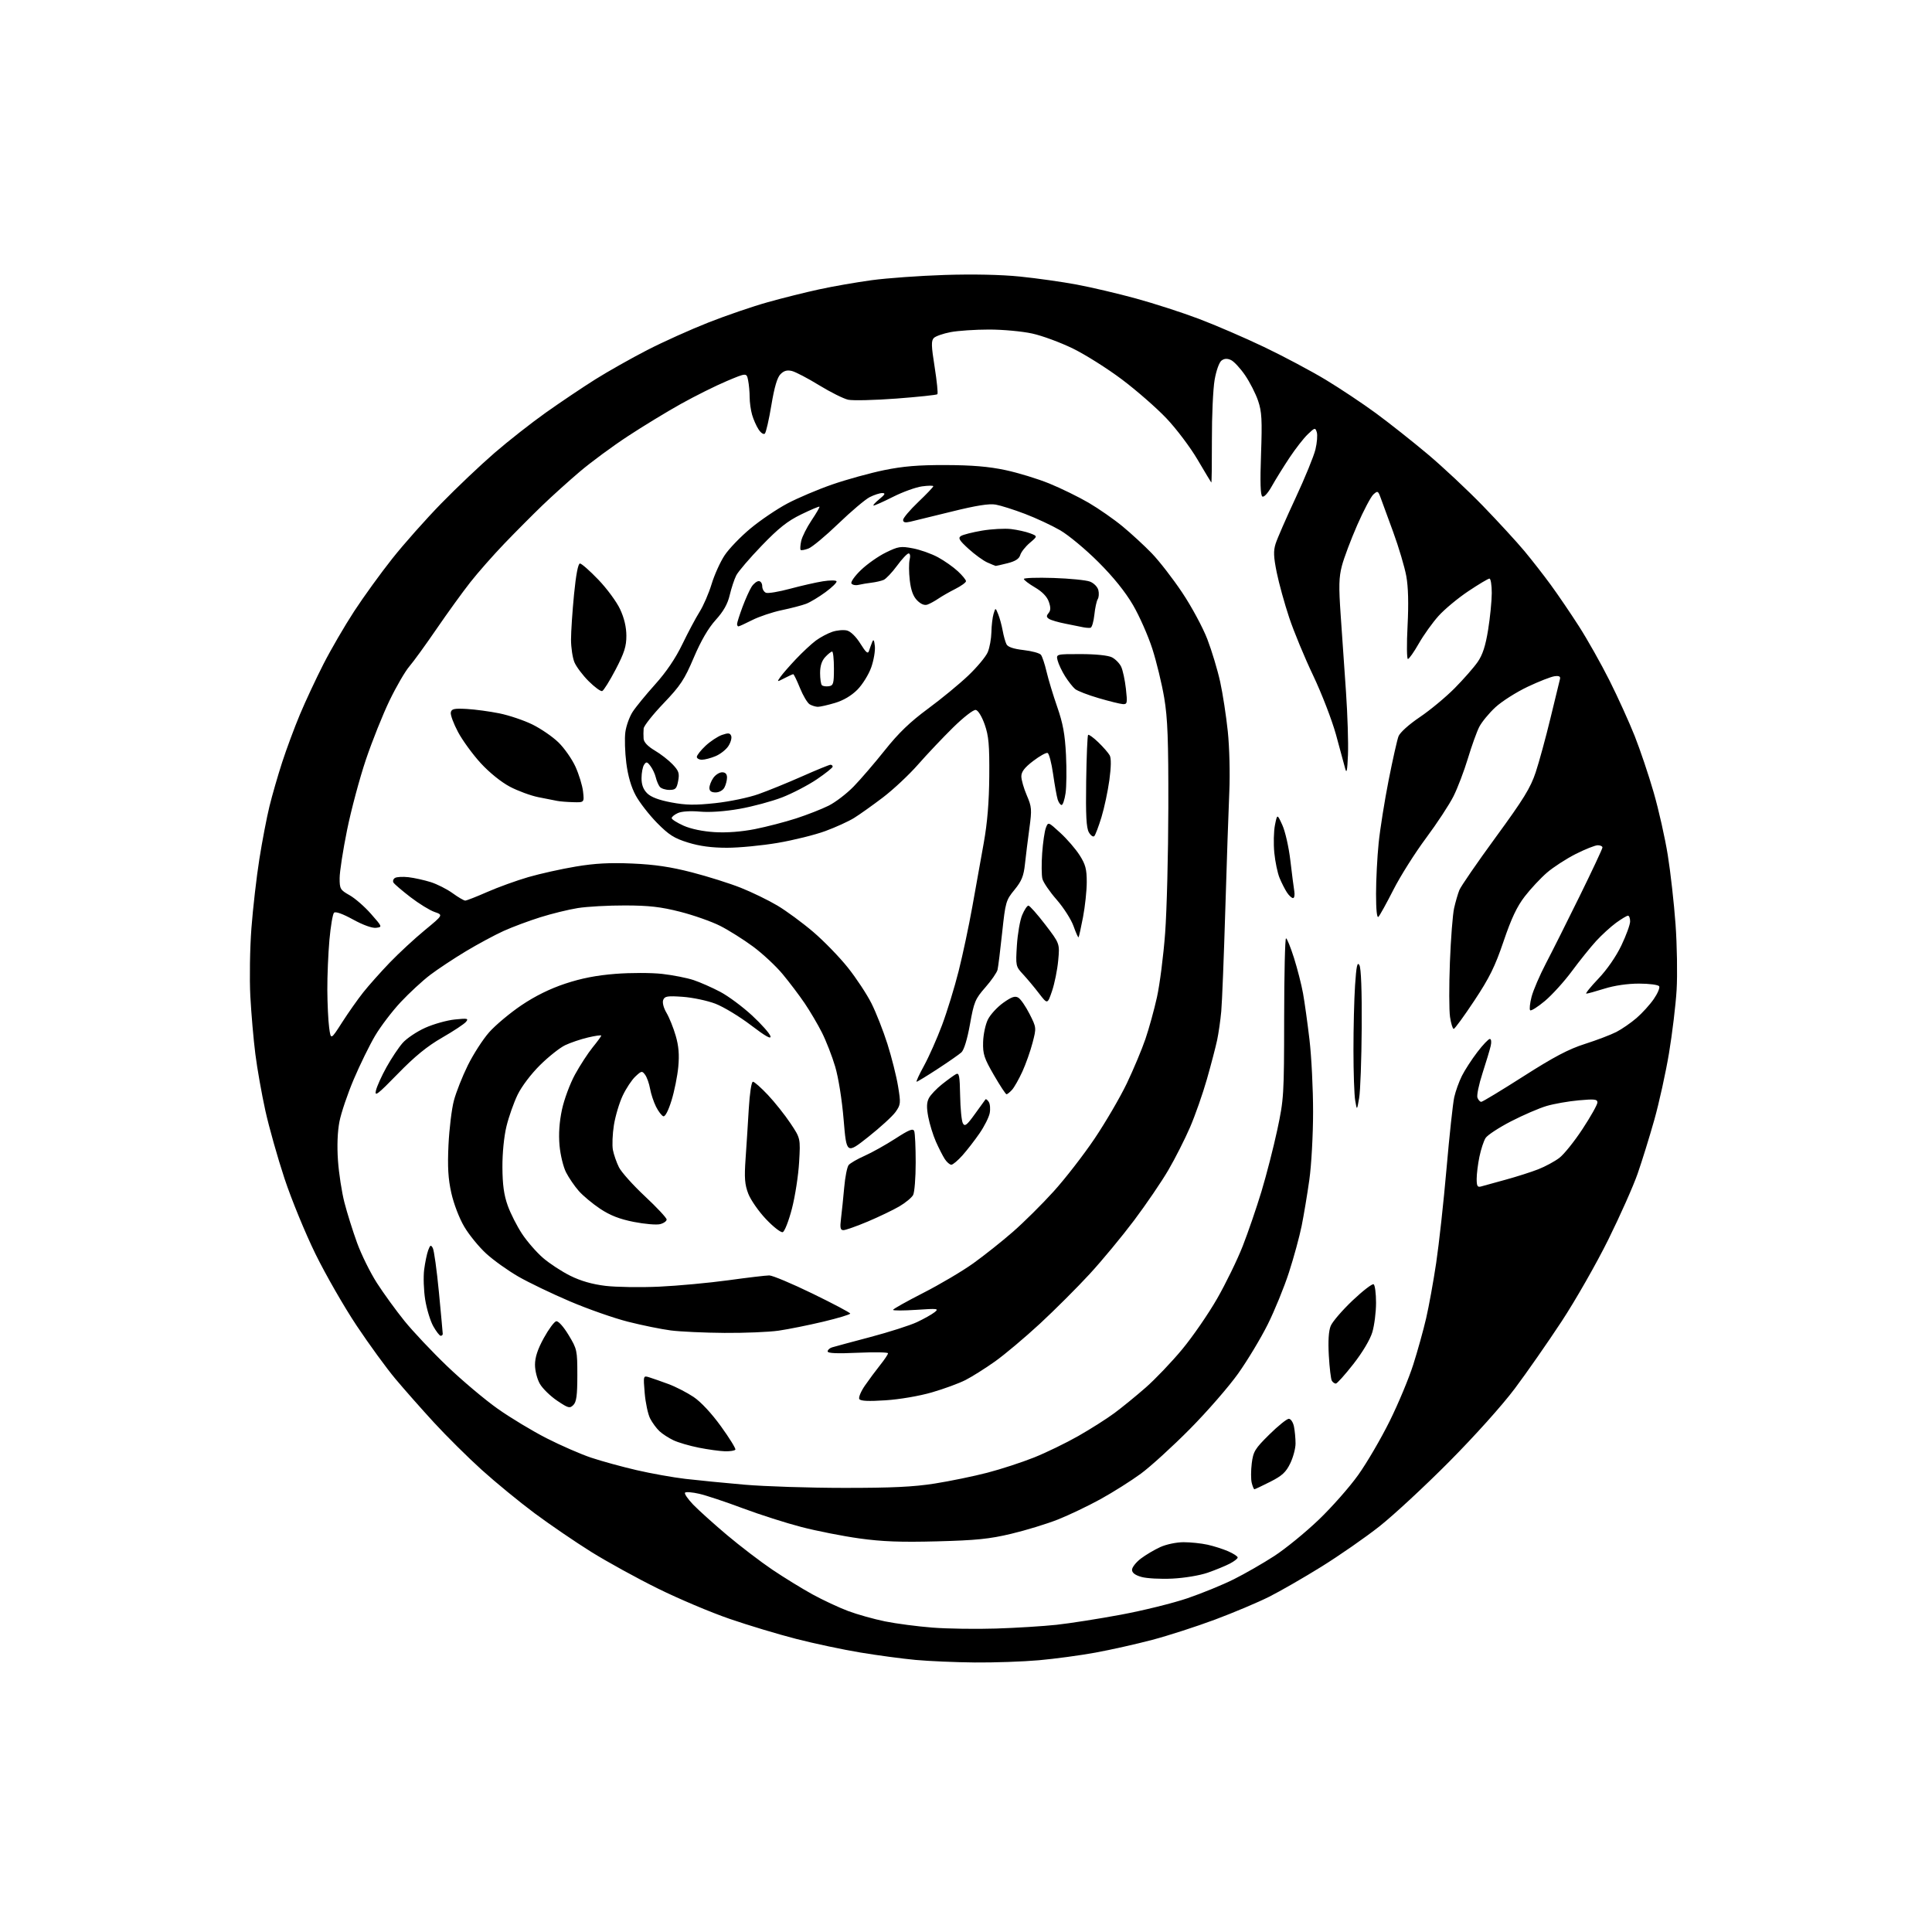 <?xml version="1.0" encoding="UTF-8" standalone="no"?>
<svg 
  version="1.1" 
  xmlns="http://www.w3.org/2000/svg" 
  xmlns:xlink="http://www.w3.org/1999/xlink" 
  xmlns:svg="http://www.w3.org/2000/svg"
  xmlns:rdf="http://www.w3.org/1999/02/22-rdf-syntax-ns#"
  xmlns:cc="http://creativecommons.org/ns#"
  xmlns:dc="http://purl.org/dc/elements/1.1/"
  viewBox="0 0 768 768"
  width="768"
  height="768"
>
<style>svg {background-color: white; }</style>"
<path stroke="none" fill="black" fill-rule="evenodd" d="M387.50,660.86C379.80,660.79 369.23,660.33 364.00,659.85C358.77,659.37 348.88,658.04 342.00,656.90C335.12,655.76 323.65,653.33 316.50,651.49C309.35,649.66 297.43,646.07 290.00,643.51C282.57,640.96 269.75,635.54 261.50,631.46C253.25,627.39 241.32,620.83 235.00,616.89C228.68,612.94 218.55,606.03 212.50,601.53C206.45,597.02 197.00,589.27 191.50,584.30C186.00,579.33 177.45,570.85 172.50,565.46C167.55,560.07 160.64,552.25 157.15,548.08C153.65,543.91 146.74,534.42 141.79,527.00C136.84,519.58 129.47,506.75 125.42,498.50C121.37,490.25 115.83,476.75 113.10,468.50C110.37,460.25 106.95,448.12 105.49,441.53C104.04,434.95 102.24,424.83 101.51,419.03C100.77,413.24 99.88,402.88 99.51,396.00C99.15,389.12 99.34,376.98 99.94,369.00C100.55,361.02 101.96,348.65 103.10,341.50C104.23,334.35 106.04,324.90 107.12,320.50C108.20,316.10 110.47,308.23 112.17,303.00C113.87,297.77 117.04,289.23 119.23,284.00C121.42,278.77 125.63,269.77 128.57,264.00C131.51,258.23 137.01,248.78 140.78,243.00C144.55,237.22 151.39,227.78 155.98,222.00C160.56,216.22 169.30,206.38 175.41,200.12C181.51,193.87 191.03,184.84 196.56,180.06C202.09,175.27 211.32,168.03 217.06,163.96C222.80,159.89 231.60,153.98 236.62,150.82C241.64,147.67 250.92,142.43 257.25,139.17C263.57,135.92 274.54,130.98 281.63,128.19C288.71,125.40 299.30,121.78 305.16,120.14C311.02,118.49 320.25,116.19 325.66,115.02C331.06,113.84 340.44,112.21 346.50,111.38C352.55,110.56 365.60,109.62 375.50,109.30C386.78,108.94 397.98,109.17 405.50,109.94C412.10,110.61 422.23,112.04 428.00,113.12C433.77,114.20 444.35,116.68 451.50,118.64C458.65,120.59 469.90,124.23 476.50,126.72C483.10,129.21 494.80,134.26 502.50,137.94C510.20,141.62 521.23,147.49 527.00,150.97C532.77,154.46 541.77,160.45 547.00,164.30C552.23,168.14 561.45,175.44 567.50,180.52C573.55,185.60 583.45,194.88 589.51,201.13C595.56,207.38 602.95,215.43 605.93,219.00C608.91,222.57 613.65,228.65 616.46,232.50C619.28,236.35 624.33,243.78 627.68,249.00C631.03,254.22 636.49,263.91 639.81,270.53C643.13,277.15 647.62,287.05 649.80,292.53C651.97,298.01 655.38,308.12 657.36,315.00C659.35,321.88 661.87,333.07 662.96,339.87C664.06,346.68 665.45,359.05 666.05,367.37C666.65,375.69 666.84,387.45 666.48,393.50C666.12,399.55 664.75,410.87 663.45,418.67C662.15,426.46 659.52,438.38 657.61,445.17C655.70,451.95 652.72,461.55 651.00,466.50C649.28,471.45 644.02,483.28 639.31,492.79C634.61,502.29 626.26,516.92 620.76,525.29C615.26,533.65 606.89,545.66 602.16,551.97C597.13,558.67 586.26,570.78 576.03,581.09C566.39,590.80 553.93,602.35 548.34,606.76C542.75,611.17 532.40,618.36 525.34,622.75C518.28,627.14 508.90,632.53 504.50,634.74C500.10,636.95 490.43,641.03 483.00,643.81C475.57,646.58 464.32,650.22 458.00,651.88C451.68,653.55 441.55,655.82 435.50,656.93C429.45,658.04 419.32,659.41 413.00,659.97C406.68,660.53 395.20,660.93 387.50,660.86zM396.00,647.37C403.98,647.12 414.77,646.44 420.00,645.88C425.23,645.31 436.70,643.52 445.50,641.88C454.30,640.25 466.23,637.30 472.00,635.34C477.77,633.37 486.10,629.97 490.50,627.76C494.90,625.56 502.13,621.41 506.56,618.53C510.99,615.65 518.90,609.20 524.14,604.19C529.38,599.18 536.49,591.13 539.93,586.29C543.38,581.46 549.00,571.82 552.43,564.89C555.87,557.95 560.09,547.83 561.81,542.39C563.54,536.95 565.84,528.67 566.92,524.00C568.00,519.33 569.80,509.43 570.91,502.00C572.02,494.57 573.87,477.70 575.02,464.50C576.17,451.30 577.55,438.55 578.08,436.16C578.61,433.78 579.99,429.95 581.14,427.66C582.29,425.37 585.03,421.14 587.24,418.25C589.44,415.36 591.69,413.00 592.23,413.00C592.79,413.00 592.95,414.18 592.58,415.75C592.24,417.26 590.77,422.15 589.32,426.61C587.87,431.07 586.96,435.46 587.31,436.36C587.65,437.26 588.34,438.00 588.82,438.00C589.31,438.00 596.86,433.43 605.60,427.85C617.69,420.13 623.54,417.05 630.03,414.98C634.73,413.48 640.35,411.34 642.53,410.22C644.72,409.09 648.32,406.60 650.55,404.68C652.78,402.76 655.86,399.37 657.39,397.15C658.93,394.93 659.90,392.64 659.54,392.06C659.17,391.47 655.62,391.00 651.53,391.00C646.99,391.00 641.76,391.76 637.84,392.99C634.35,394.08 631.09,394.98 630.60,394.99C630.10,394.99 632.24,392.33 635.35,389.07C638.79,385.47 642.39,380.27 644.51,375.85C646.43,371.84 648.00,367.53 648.00,366.28C648.00,365.03 647.62,364.00 647.15,364.00C646.68,364.00 644.55,365.28 642.40,366.84C640.26,368.41 636.69,371.67 634.47,374.09C632.25,376.52 627.94,381.88 624.88,386.02C621.82,390.16 616.98,395.50 614.12,397.90C611.26,400.29 608.62,401.96 608.26,401.59C607.90,401.23 608.16,398.81 608.83,396.22C609.51,393.62 612.07,387.68 614.51,383.00C616.96,378.32 623.02,366.24 627.98,356.14C632.94,346.04 637.00,337.38 637.00,336.89C637.00,336.40 636.16,336.00 635.13,336.00C634.11,336.00 630.17,337.56 626.38,339.47C622.60,341.39 617.44,344.73 614.93,346.90C612.42,349.07 608.45,353.32 606.12,356.34C602.99,360.40 600.78,365.09 597.69,374.20C594.29,384.22 592.09,388.68 586.06,397.78C581.97,403.95 578.29,409.00 577.87,409.00C577.46,409.00 576.80,406.87 576.41,404.26C576.02,401.66 576.00,391.87 576.36,382.51C576.72,373.16 577.47,363.48 578.03,361.00C578.59,358.52 579.53,355.29 580.12,353.81C580.71,352.34 587.21,342.89 594.58,332.81C605.64,317.68 608.40,313.20 610.46,307.00C611.83,302.88 614.47,293.20 616.33,285.50C618.19,277.80 619.89,270.82 620.10,270.00C620.39,268.91 619.82,268.58 618.00,268.81C616.62,268.97 611.81,270.85 607.31,272.98C602.80,275.11 597.03,278.78 594.47,281.13C591.92,283.48 589.02,287.01 588.02,288.96C587.03,290.90 585.00,296.55 583.51,301.50C582.01,306.45 579.45,313.20 577.80,316.50C576.15,319.80 571.23,327.29 566.87,333.15C562.51,339.01 556.68,348.23 553.93,353.64C551.17,359.06 548.49,363.91 547.96,364.44C547.35,365.05 547.00,361.75 547.00,355.31C547.00,349.75 547.47,340.65 548.04,335.07C548.61,329.49 550.40,318.26 552.01,310.11C553.62,301.96 555.38,294.13 555.92,292.71C556.50,291.20 560.00,288.04 564.36,285.09C568.46,282.33 574.71,277.14 578.25,273.57C581.78,270.00 585.90,265.31 587.39,263.15C589.36,260.32 590.52,256.76 591.55,250.36C592.34,245.49 592.99,238.91 593.00,235.75C593.00,232.59 592.59,230.00 592.08,230.00C591.58,230.00 587.79,232.26 583.65,235.03C579.52,237.79 574.19,242.22 571.82,244.87C569.44,247.52 565.92,252.44 564.00,255.81C562.08,259.18 560.13,261.95 559.67,261.97C559.21,261.99 559.15,256.04 559.53,248.75C559.98,239.93 559.81,233.33 559.02,229.00C558.37,225.43 556.03,217.55 553.82,211.50C551.62,205.45 549.35,199.25 548.77,197.72C547.80,195.11 547.62,195.04 545.93,196.56C544.94,197.46 542.06,202.93 539.52,208.72C536.99,214.51 534.25,221.78 533.44,224.87C532.23,229.49 532.14,233.01 532.94,244.50C533.48,252.20 534.43,265.93 535.05,275.00C535.67,284.07 536.03,295.32 535.84,300.00C535.58,306.37 535.31,307.75 534.73,305.50C534.31,303.85 532.66,297.77 531.07,292.00C529.47,286.23 525.39,275.65 521.99,268.50C518.58,261.35 514.30,251.00 512.47,245.50C510.64,240.00 508.41,231.95 507.53,227.62C506.26,221.35 506.16,219.01 507.08,216.12C507.71,214.13 511.27,205.97 514.99,198.00C518.71,190.03 522.27,181.32 522.91,178.66C523.55,175.99 523.79,172.91 523.44,171.81C522.84,169.91 522.66,169.95 519.84,172.65C518.21,174.21 514.93,178.42 512.56,182.00C510.19,185.57 507.04,190.65 505.57,193.27C504.00,196.07 502.44,197.77 501.80,197.37C501.04,196.91 500.88,191.73 501.28,180.58C501.76,166.86 501.59,163.69 500.11,159.31C499.15,156.48 496.82,151.91 494.93,149.15C493.04,146.39 490.53,143.68 489.35,143.13C487.85,142.43 486.71,142.49 485.58,143.32C484.66,144.00 483.48,147.27 482.83,151.00C482.21,154.57 481.72,165.29 481.75,174.81C481.77,184.34 481.67,191.99 481.51,191.81C481.35,191.64 478.88,187.52 476.01,182.65C473.15,177.78 467.59,170.41 463.65,166.27C459.72,162.13 451.77,155.19 446.00,150.85C440.23,146.51 431.45,140.97 426.50,138.55C421.55,136.13 414.26,133.44 410.30,132.58C406.34,131.71 398.64,131.00 393.19,131.00C387.74,131.00 380.86,131.46 377.90,132.02C374.95,132.58 371.94,133.63 371.22,134.35C370.13,135.44 370.19,137.45 371.54,145.92C372.43,151.56 372.92,156.41 372.62,156.71C372.33,157.01 364.98,157.78 356.29,158.44C347.61,159.09 339.00,159.29 337.17,158.90C335.34,158.50 330.17,155.92 325.67,153.17C321.18,150.41 316.30,147.86 314.84,147.49C312.91,147.01 311.65,147.35 310.27,148.73C308.96,150.04 307.83,153.86 306.63,161.07C305.68,166.80 304.52,171.88 304.04,172.36C303.57,172.83 302.46,172.11 301.56,170.73C300.66,169.36 299.50,166.73 298.97,164.88C298.43,163.03 298.00,159.88 298.00,157.88C298.00,155.88 297.73,152.88 297.39,151.20C296.78,148.16 296.78,148.16 288.90,151.48C284.56,153.31 276.40,157.37 270.76,160.51C265.12,163.65 255.55,169.47 249.50,173.45C243.45,177.42 234.90,183.73 230.50,187.47C226.10,191.20 219.35,197.29 215.50,201.00C211.65,204.71 204.88,211.52 200.46,216.12C196.04,220.73 189.94,227.65 186.92,231.50C183.89,235.35 177.87,243.68 173.54,250.00C169.21,256.32 164.34,263.04 162.71,264.93C161.08,266.82 157.55,272.89 154.87,278.43C152.19,283.97 147.95,294.56 145.45,301.97C142.95,309.39 139.58,321.99 137.96,329.97C136.34,337.96 135.01,346.55 135.01,349.07C135.00,353.35 135.25,353.77 138.96,355.86C141.13,357.08 144.97,360.42 147.48,363.29C152.03,368.47 152.04,368.50 149.49,368.82C147.93,369.01 144.32,367.71 140.32,365.51C136.19,363.24 133.36,362.24 132.78,362.82C132.26,363.34 131.44,368.21 130.95,373.63C130.47,379.06 130.09,388.00 130.12,393.50C130.15,399.00 130.47,405.73 130.84,408.46C131.50,413.42 131.50,413.42 135.96,406.46C138.41,402.63 142.20,397.25 144.38,394.50C146.56,391.75 151.31,386.42 154.92,382.66C158.54,378.90 164.81,373.10 168.85,369.77C176.20,363.71 176.20,363.71 172.74,362.52C170.84,361.87 166.54,359.22 163.18,356.64C159.83,354.06 156.79,351.46 156.42,350.86C156.05,350.27 156.31,349.43 157.00,349.00C157.69,348.57 160.11,348.44 162.38,348.70C164.64,348.96 168.61,349.84 171.18,350.64C173.75,351.45 177.68,353.44 179.92,355.06C182.15,356.68 184.41,358.00 184.94,358.00C185.47,358.00 189.42,356.45 193.72,354.56C198.02,352.67 205.36,350.02 210.03,348.66C214.70,347.31 223.18,345.42 228.88,344.47C236.52,343.19 242.43,342.88 251.37,343.27C260.22,343.65 266.61,344.60 275.01,346.77C281.34,348.40 290.12,351.17 294.51,352.92C298.91,354.67 305.43,357.84 309.00,359.96C312.57,362.08 319.00,366.81 323.29,370.47C327.57,374.13 333.78,380.53 337.09,384.70C340.40,388.86 344.61,395.25 346.44,398.89C348.26,402.52 351.11,409.77 352.77,415.00C354.43,420.23 356.32,427.75 356.98,431.72C358.11,438.57 358.06,439.11 355.98,442.04C354.77,443.73 349.89,448.19 345.14,451.95C336.50,458.78 336.50,458.78 335.36,445.11C334.69,437.10 333.29,428.34 331.99,423.97C330.77,419.86 328.41,413.80 326.75,410.50C325.09,407.20 321.98,401.93 319.85,398.79C317.72,395.65 313.78,390.44 311.10,387.22C308.42,383.99 303.13,379.07 299.36,376.28C295.59,373.49 289.70,369.79 286.28,368.05C282.85,366.32 275.67,363.79 270.32,362.43C262.68,360.49 257.98,359.95 248.49,359.93C241.84,359.91 233.37,360.38 229.68,360.97C225.99,361.56 219.26,363.21 214.73,364.64C210.20,366.06 203.67,368.50 200.22,370.06C196.77,371.62 190.02,375.25 185.22,378.13C180.42,381.01 174.01,385.26 170.96,387.57C167.92,389.89 162.66,394.75 159.28,398.36C155.89,401.98 151.32,407.99 149.11,411.72C146.91,415.45 143.09,423.23 140.64,429.00C138.19,434.77 135.62,442.35 134.94,445.83C134.16,449.85 133.94,455.50 134.35,461.33C134.70,466.37 135.85,473.88 136.91,478.00C137.97,482.12 140.23,489.33 141.93,494.01C143.63,498.70 147.19,505.90 149.83,510.01C152.48,514.13 157.41,520.93 160.79,525.11C164.18,529.30 171.82,537.40 177.78,543.11C183.75,548.83 192.77,556.42 197.84,560.00C202.90,563.58 211.65,568.85 217.27,571.72C222.90,574.59 230.88,578.07 235.00,579.45C239.12,580.83 247.22,583.05 253.00,584.39C258.77,585.73 267.55,587.30 272.50,587.88C277.45,588.46 288.02,589.50 296.00,590.19C303.98,590.88 321.75,591.45 335.50,591.46C354.48,591.47 363.17,591.06 371.58,589.73C377.68,588.77 387.08,586.83 392.47,585.43C397.87,584.03 406.23,581.30 411.06,579.37C415.88,577.44 423.81,573.59 428.67,570.82C433.53,568.05 439.98,563.96 443.00,561.72C446.02,559.48 451.62,554.92 455.43,551.58C459.25,548.23 465.78,541.39 469.95,536.36C474.12,531.33 480.37,522.26 483.84,516.20C487.31,510.14 491.88,500.75 494.00,495.34C496.12,489.93 499.47,480.16 501.45,473.63C503.42,467.11 506.25,456.08 507.74,449.13C510.34,436.94 510.44,435.39 510.47,404.75C510.49,387.29 510.82,373.00 511.21,373.00C511.60,373.00 513.02,376.51 514.38,380.79C515.73,385.08 517.35,391.40 517.97,394.84C518.59,398.27 519.75,406.58 520.54,413.29C521.33,420.01 521.98,432.93 521.97,442.00C521.97,451.11 521.30,463.20 520.48,469.00C519.67,474.77 518.29,483.01 517.43,487.30C516.56,491.59 514.29,499.92 512.38,505.80C510.48,511.69 506.67,521.00 503.93,526.50C501.18,532.00 495.91,540.76 492.22,545.96C488.52,551.17 479.88,561.11 473.00,568.05C466.12,575.00 457.35,582.99 453.50,585.82C449.65,588.64 442.45,593.19 437.50,595.92C432.55,598.64 424.90,602.30 420.50,604.04C416.10,605.78 407.77,608.33 402.00,609.70C393.37,611.76 388.12,612.30 372.50,612.71C358.03,613.09 350.67,612.81 341.61,611.55C335.06,610.64 324.71,608.60 318.61,607.02C312.50,605.44 301.98,602.08 295.23,599.55C288.48,597.02 280.72,594.44 277.98,593.81C275.25,593.18 272.70,592.97 272.32,593.35C271.94,593.73 273.40,595.87 275.56,598.12C277.73,600.36 283.77,605.80 289.00,610.21C294.23,614.61 302.32,620.80 307.00,623.96C311.68,627.11 318.88,631.54 323.00,633.80C327.12,636.06 333.48,639.03 337.12,640.40C340.77,641.77 347.38,643.62 351.83,644.53C356.27,645.43 364.77,646.54 370.70,647.00C376.64,647.46 388.02,647.63 396.00,647.37zM466.00,627.52C461.32,627.75 455.81,627.45 453.75,626.86C451.22,626.15 450.00,625.22 450.00,624.02C450.00,623.04 451.57,621.04 453.49,619.57C455.42,618.11 458.90,616.04 461.24,614.98C463.64,613.89 467.69,613.05 470.50,613.05C473.25,613.05 477.52,613.49 480.00,614.04C482.48,614.58 486.19,615.77 488.25,616.67C490.31,617.57 492.00,618.67 492.00,619.13C492.00,619.58 490.58,620.68 488.84,621.58C487.10,622.48 483.16,624.10 480.09,625.17C476.92,626.27 470.81,627.29 466.00,627.52zM498.64,592.00C498.41,592.00 497.93,590.86 497.58,589.46C497.23,588.06 497.24,584.58 497.59,581.71C498.19,576.98 498.83,575.92 504.57,570.25C508.05,566.81 511.54,564.00 512.32,564.00C513.12,564.00 514.03,565.38 514.38,567.12C514.72,568.84 515.00,571.85 515.00,573.81C515.00,575.77 514.05,579.33 512.89,581.72C511.19,585.23 509.64,586.66 504.92,589.04C501.70,590.67 498.87,592.00 498.64,592.00zM288.19,576.91C286.16,576.85 281.49,576.21 277.81,575.48C274.12,574.75 269.57,573.42 267.69,572.52C265.81,571.63 263.31,570.01 262.15,568.92C260.98,567.83 259.31,565.57 258.45,563.90C257.58,562.22 256.61,557.68 256.28,553.81C255.69,546.77 255.69,546.77 258.10,547.51C259.42,547.92 262.86,549.13 265.74,550.19C268.62,551.26 273.11,553.57 275.72,555.32C278.60,557.25 282.87,561.83 286.60,567.00C289.98,571.67 292.55,575.84 292.32,576.25C292.08,576.66 290.22,576.96 288.19,576.91zM227.92,558.51C226.49,559.94 225.91,559.79 221.46,556.79C218.78,554.98 215.70,551.98 214.62,550.12C213.52,548.22 212.67,544.89 212.67,542.51C212.67,539.56 213.72,536.35 216.17,531.89C218.10,528.38 220.32,525.37 221.11,525.22C221.94,525.06 224.00,527.35 226.02,530.69C229.39,536.26 229.50,536.76 229.50,546.68C229.50,554.68 229.15,557.28 227.92,558.51zM352.02,556.64C345.23,557.09 342.08,556.94 341.59,556.15C341.21,555.53 342.22,553.10 343.84,550.76C345.46,548.42 348.18,544.75 349.89,542.61C351.60,540.47 353.00,538.38 353.00,537.96C353.00,537.53 347.60,537.44 341.00,537.74C332.73,538.12 329.00,537.96 329.00,537.21C329.00,536.62 329.79,535.89 330.75,535.60C331.71,535.30 338.57,533.45 346.00,531.49C353.43,529.52 361.75,526.86 364.50,525.57C367.25,524.28 370.40,522.51 371.50,521.64C373.35,520.17 372.81,520.10 364.25,520.68C359.16,521.02 355.00,521.02 355.00,520.69C355.00,520.35 360.40,517.33 366.99,513.96C373.58,510.60 382.55,505.30 386.91,502.18C391.27,499.05 398.36,493.42 402.67,489.65C406.98,485.89 414.24,478.69 418.80,473.65C423.37,468.62 430.70,459.16 435.10,452.64C439.49,446.11 445.27,436.21 447.94,430.64C450.60,425.06 453.93,417.12 455.33,413.00C456.74,408.88 458.80,401.41 459.91,396.40C461.02,391.40 462.49,379.93 463.16,370.90C463.83,361.88 464.40,339.43 464.43,321.00C464.48,294.00 464.16,285.55 462.80,277.43C461.87,271.89 459.74,263.11 458.08,257.93C456.41,252.74 452.95,244.90 450.38,240.50C447.31,235.25 442.58,229.37 436.60,223.41C431.60,218.41 424.78,212.74 421.46,210.81C418.13,208.88 411.83,205.94 407.46,204.28C403.08,202.61 397.85,200.95 395.82,200.59C393.22,200.13 388.12,200.93 378.32,203.36C370.72,205.24 363.26,207.06 361.75,207.41C359.78,207.86 359.00,207.65 359.00,206.67C359.00,205.92 361.70,202.73 365.00,199.58C368.30,196.43 371.00,193.60 371.00,193.29C371.00,192.98 368.98,193.00 366.52,193.34C364.05,193.68 358.89,195.54 355.04,197.48C351.20,199.42 347.70,200.98 347.27,200.96C346.85,200.94 347.85,199.82 349.50,198.47C351.85,196.54 352.11,196.01 350.70,196.00C349.71,196.00 347.46,196.73 345.70,197.63C343.94,198.53 338.35,203.26 333.28,208.14C328.21,213.03 322.86,217.48 321.39,218.04C319.92,218.60 318.52,218.85 318.27,218.60C318.02,218.35 318.12,216.75 318.49,215.05C318.86,213.34 320.72,209.65 322.61,206.83C324.50,204.02 325.91,201.58 325.75,201.41C325.58,201.24 322.30,202.63 318.47,204.49C313.07,207.11 309.54,209.90 302.79,216.91C297.99,221.89 293.44,227.21 292.67,228.73C291.90,230.25 290.74,233.77 290.08,236.54C289.25,240.10 287.60,243.02 284.49,246.45C281.56,249.69 278.64,254.71 275.79,261.41C272.07,270.18 270.49,272.56 263.77,279.59C259.51,284.04 255.95,288.54 255.86,289.59C255.76,290.64 255.75,292.47 255.84,293.65C255.94,295.04 257.52,296.70 260.25,298.32C262.59,299.69 265.79,302.18 267.37,303.84C269.83,306.43 270.15,307.38 269.58,310.43C269.00,313.53 268.53,314.00 266.08,314.00C264.52,314.00 262.80,313.44 262.26,312.75C261.72,312.06 261.01,310.38 260.68,309.00C260.35,307.62 259.40,305.60 258.56,304.50C257.25,302.77 256.90,302.71 256.03,304.00C255.48,304.82 255.02,307.21 255.02,309.30C255.00,311.91 255.70,313.79 257.25,315.34C258.77,316.86 261.89,318.04 266.83,318.97C272.65,320.07 276.24,320.13 284.33,319.26C289.95,318.66 297.63,317.06 301.50,315.68C305.35,314.32 313.17,311.13 318.88,308.60C324.59,306.07 329.65,304.00 330.13,304.00C330.61,304.00 331.00,304.34 331.00,304.76C331.00,305.17 328.17,307.44 324.70,309.79C321.24,312.13 315.04,315.36 310.94,316.96C306.83,318.55 299.20,320.61 293.98,321.53C288.08,322.57 282.13,322.98 278.22,322.63C274.46,322.30 270.95,322.52 269.47,323.20C268.11,323.81 267.00,324.72 267.00,325.22C267.00,325.71 269.14,327.06 271.75,328.23C274.69,329.53 279.39,330.51 284.10,330.79C288.93,331.08 294.78,330.63 300.10,329.58C304.72,328.66 312.10,326.75 316.50,325.32C320.90,323.89 326.71,321.61 329.41,320.26C332.11,318.91 336.58,315.49 339.34,312.65C342.10,309.82 347.69,303.31 351.77,298.19C357.20,291.37 361.77,286.98 368.84,281.76C374.15,277.85 381.37,271.91 384.88,268.57C388.39,265.23 391.88,261.05 392.63,259.28C393.39,257.51 394.04,253.91 394.10,251.28C394.15,248.65 394.54,245.38 394.96,244.00C395.72,241.50 395.72,241.50 396.79,244.14C397.39,245.60 398.18,248.52 398.57,250.64C398.95,252.76 399.64,255.23 400.10,256.12C400.65,257.19 402.92,257.96 406.87,258.41C410.14,258.78 413.25,259.62 413.78,260.29C414.31,260.96 415.32,263.98 416.02,267.00C416.73,270.02 418.63,276.32 420.26,281.00C422.55,287.58 423.34,291.89 423.75,300.11C424.03,305.94 423.96,312.80 423.57,315.36C423.19,317.91 422.49,320.00 422.01,320.00C421.53,320.00 420.83,319.03 420.45,317.84C420.07,316.65 419.25,312.07 418.62,307.67C418.00,303.27 417.01,299.50 416.42,299.31C415.83,299.11 413.25,300.56 410.68,302.52C407.29,305.11 406.00,306.79 406.00,308.61C406.00,310.00 406.97,313.38 408.15,316.13C410.14,320.75 410.22,321.75 409.19,329.32C408.58,333.82 407.79,340.18 407.44,343.45C406.93,348.25 406.12,350.23 403.27,353.72C399.87,357.86 399.68,358.54 398.37,370.77C397.63,377.77 396.80,384.40 396.54,385.50C396.28,386.60 394.10,389.75 391.69,392.50C387.65,397.11 387.17,398.26 385.58,407.16C384.51,413.12 383.20,417.41 382.17,418.34C381.25,419.17 377.00,422.13 372.72,424.92C368.44,427.72 364.69,430.00 364.38,430.00C364.07,430.00 365.39,427.13 367.32,423.63C369.24,420.13 372.46,412.88 374.47,407.52C376.48,402.16 379.45,392.49 381.07,386.03C382.70,379.57 385.15,368.03 386.52,360.39C387.89,352.75 389.94,341.32 391.07,335.00C392.49,327.07 393.17,318.84 393.25,308.50C393.34,296.06 393.03,292.56 391.43,288.00C390.31,284.82 388.82,282.38 387.89,282.21C386.98,282.04 383.08,285.06 378.86,289.20C374.78,293.22 368.53,299.82 364.97,303.88C361.41,307.95 355.12,313.84 351.00,316.98C346.88,320.11 341.70,323.80 339.50,325.16C337.30,326.52 332.15,328.87 328.06,330.37C323.97,331.87 315.48,333.98 309.21,335.05C302.93,336.12 293.84,337.00 289.01,337.00C282.95,337.00 278.13,336.36 273.54,334.94C267.99,333.23 265.91,331.90 261.18,327.11C258.06,323.93 254.26,319.05 252.74,316.26C250.91,312.90 249.64,308.53 248.97,303.34C248.42,299.03 248.25,293.48 248.59,291.00C248.93,288.52 250.22,284.93 251.47,283.00C252.71,281.07 256.75,276.15 260.43,272.05C264.86,267.13 268.54,261.69 271.26,256.05C273.53,251.35 276.62,245.55 278.12,243.17C279.62,240.79 281.77,235.83 282.88,232.16C284.00,228.48 286.32,223.34 288.05,220.74C289.77,218.14 294.39,213.34 298.32,210.08C302.24,206.81 308.84,202.35 312.97,200.16C317.11,197.96 325.16,194.55 330.85,192.58C336.55,190.61 345.77,188.06 351.35,186.91C359.01,185.34 365.06,184.83 376.00,184.87C386.38,184.90 393.09,185.47 399.63,186.86C404.65,187.92 412.52,190.33 417.13,192.21C421.74,194.09 428.77,197.53 432.76,199.86C436.74,202.19 442.82,206.42 446.25,209.26C449.69,212.10 454.91,216.91 457.86,219.96C460.80,223.00 466.25,230.03 469.95,235.57C473.66,241.11 478.14,249.43 479.93,254.07C481.71,258.71 484.00,266.32 485.03,271.00C486.06,275.68 487.42,284.56 488.07,290.75C488.73,297.12 488.99,307.54 488.67,314.75C488.36,321.76 487.64,342.80 487.08,361.50C486.52,380.20 485.80,398.43 485.47,402.00C485.15,405.57 484.40,410.75 483.82,413.50C483.23,416.25 481.41,423.22 479.77,428.98C478.13,434.74 475.11,443.35 473.06,448.11C471.00,452.87 467.12,460.53 464.43,465.13C461.74,469.74 455.62,478.72 450.83,485.10C446.03,491.48 438.10,501.07 433.18,506.41C428.27,511.75 419.36,520.65 413.38,526.19C407.39,531.72 399.35,538.49 395.50,541.22C391.65,543.95 386.39,547.26 383.81,548.58C381.23,549.90 375.21,552.11 370.44,553.49C365.45,554.94 357.61,556.28 352.02,556.64zM531.01,550.00C530.52,550.00 529.81,549.50 529.43,548.88C529.05,548.27 528.51,543.78 528.23,538.92C527.90,533.04 528.15,529.06 528.98,527.06C529.66,525.40 533.57,520.86 537.65,516.98C541.74,513.11 545.51,510.20 546.04,510.52C546.57,510.85 547.00,514.16 547.00,517.88C547.00,521.60 546.33,526.86 545.52,529.57C544.63,532.54 541.62,537.58 537.97,542.25C534.63,546.51 531.50,550.00 531.01,550.00zM175.18,531.00C174.74,531.00 173.41,529.29 172.24,527.21C171.06,525.12 169.62,520.37 169.02,516.65C168.43,512.94 168.25,507.56 168.61,504.70C168.98,501.84 169.70,498.38 170.21,497.00C171.00,494.88 171.28,494.74 172.04,496.11C172.54,496.99 173.63,504.87 174.47,513.61C175.31,522.35 175.99,529.84 176.00,530.25C176.00,530.66 175.63,531.00 175.18,531.00zM288.00,529.85C280.02,529.80 270.42,529.35 266.66,528.87C262.90,528.38 255.25,526.83 249.66,525.41C244.07,524.00 233.65,520.34 226.50,517.29C219.35,514.24 210.12,509.81 206.00,507.43C201.88,505.05 196.14,500.95 193.26,498.31C190.37,495.66 186.45,490.86 184.55,487.63C182.56,484.27 180.37,478.54 179.41,474.24C178.14,468.53 177.87,463.93 178.28,455.11C178.59,448.72 179.55,440.80 180.43,437.50C181.30,434.20 183.79,427.90 185.96,423.50C188.13,419.10 191.94,413.18 194.44,410.35C196.94,407.52 202.70,402.70 207.24,399.63C212.74,395.93 218.58,393.04 224.71,391.01C231.16,388.87 237.14,387.71 244.70,387.12C250.67,386.65 258.95,386.66 263.22,387.14C267.47,387.62 273.10,388.73 275.72,389.60C278.35,390.48 283.12,392.59 286.32,394.28C289.52,395.97 295.20,400.19 298.95,403.66C302.69,407.12 305.98,410.83 306.26,411.90C306.62,413.26 304.32,411.97 298.51,407.54C293.97,404.08 287.61,400.23 284.38,398.99C281.15,397.76 275.31,396.53 271.40,396.25C265.28,395.82 264.21,396.00 263.63,397.51C263.24,398.55 263.78,400.66 264.96,402.65C266.06,404.52 267.70,408.59 268.60,411.71C269.79,415.79 270.08,419.25 269.63,424.07C269.29,427.75 268.08,433.77 266.94,437.45C265.69,441.49 264.41,443.97 263.69,443.74C263.04,443.53 261.73,441.81 260.78,439.93C259.84,438.04 258.77,434.82 258.41,432.77C258.05,430.72 257.17,428.24 256.46,427.27C255.24,425.60 255.01,425.64 252.56,427.94C251.13,429.28 248.87,432.70 247.53,435.54C246.19,438.37 244.62,443.63 244.04,447.22C243.47,450.81 243.29,455.27 243.64,457.13C244.00,458.98 245.08,462.08 246.04,464.01C247.01,465.95 251.67,471.15 256.40,475.57C261.13,479.99 265.00,484.13 265.00,484.78C265.00,485.43 263.83,486.26 262.39,486.62C260.95,486.98 256.26,486.58 251.95,485.73C246.31,484.62 242.58,483.16 238.60,480.53C235.57,478.51 231.72,475.31 230.05,473.40C228.38,471.50 226.12,468.19 225.02,466.04C223.92,463.89 222.75,459.06 222.42,455.32C222.02,450.78 222.34,446.04 223.38,441.14C224.24,437.08 226.57,430.80 228.57,427.14C230.57,423.49 233.74,418.62 235.60,416.33C237.47,414.04 239.00,411.94 239.00,411.67C239.00,411.40 236.64,411.73 233.75,412.41C230.86,413.09 226.77,414.47 224.66,415.48C222.54,416.49 218.04,420.06 214.66,423.41C211.10,426.93 207.34,431.90 205.75,435.19C204.24,438.31 202.25,443.94 201.34,447.69C200.35,451.73 199.69,458.37 199.72,464.00C199.76,470.97 200.32,475.03 201.83,479.25C202.96,482.41 205.54,487.48 207.55,490.51C209.56,493.54 213.30,497.83 215.86,500.04C218.41,502.25 223.28,505.44 226.68,507.13C230.85,509.20 235.40,510.51 240.68,511.15C244.98,511.66 254.57,511.81 262.00,511.47C269.43,511.13 281.79,509.98 289.47,508.93C297.16,507.87 304.50,507.00 305.79,507.00C307.08,507.00 314.84,510.26 323.04,514.25C331.24,518.24 337.96,521.80 337.97,522.16C337.99,522.53 333.16,523.98 327.25,525.39C321.34,526.80 313.35,528.40 309.50,528.96C305.65,529.51 295.98,529.91 288.00,529.85zM311.15,489.80C310.40,490.04 307.40,487.70 304.48,484.61C301.55,481.52 298.39,476.96 297.44,474.49C296.05,470.85 295.85,468.21 296.37,460.74C296.73,455.66 297.30,446.66 297.65,440.75C298.02,434.56 298.71,430.00 299.30,430.00C299.86,430.00 302.53,432.36 305.25,435.25C307.97,438.14 312.00,443.20 314.20,446.50C318.21,452.50 318.21,452.50 317.66,462.00C317.36,467.23 316.08,475.52 314.81,480.43C313.54,485.34 311.89,489.56 311.15,489.80zM335.29,489.00C334.03,489.00 333.85,488.13 334.33,484.25C334.65,481.64 335.22,476.12 335.59,472.00C335.95,467.88 336.74,463.89 337.34,463.14C337.93,462.40 340.79,460.74 343.68,459.46C346.57,458.18 352.06,455.11 355.89,452.64C361.44,449.05 362.96,448.45 363.42,449.65C363.74,450.48 364.00,456.11 364.00,462.15C364.00,468.19 363.54,473.99 362.98,475.03C362.42,476.08 359.95,478.12 357.50,479.56C355.04,480.99 349.39,483.71 344.94,485.59C340.48,487.46 336.14,489.00 335.29,489.00zM588.75,471.64C589.71,471.36 594.10,470.15 598.50,468.95C602.90,467.75 608.75,465.88 611.50,464.80C614.25,463.72 618.01,461.69 619.85,460.29C621.70,458.89 625.86,453.70 629.10,448.76C632.35,443.82 635.00,439.09 635.00,438.25C635.00,436.96 633.86,436.83 627.56,437.40C623.47,437.77 617.73,438.78 614.81,439.64C611.89,440.49 605.53,443.24 600.68,445.73C595.84,448.23 591.27,451.22 590.53,452.39C589.80,453.55 588.70,456.88 588.10,459.80C587.49,462.71 587.00,466.68 587.00,468.62C587.00,471.49 587.32,472.04 588.75,471.64zM378.17,463.00C377.55,463.00 376.38,461.99 375.57,460.75C374.77,459.51 373.18,456.40 372.04,453.83C370.91,451.27 369.54,446.84 369.00,444.00C368.28,440.19 368.35,438.22 369.26,436.50C369.94,435.21 372.30,432.73 374.50,430.99C376.70,429.24 379.18,427.45 380.00,427.00C381.28,426.32 381.52,427.58 381.67,435.54C381.76,440.68 382.25,445.63 382.76,446.54C383.53,447.92 384.33,447.31 387.53,442.85C389.65,439.91 391.54,437.29 391.74,437.03C391.94,436.77 392.53,437.22 393.05,438.03C393.57,438.84 393.74,440.85 393.42,442.50C393.10,444.15 391.29,447.75 389.39,450.50C387.50,453.25 384.45,457.19 382.62,459.25C380.79,461.31 378.78,463.00 378.17,463.00zM540.28,436.50C539.41,441.50 539.41,441.50 538.72,437.50C538.33,435.30 538.02,426.30 538.02,417.50C538.01,408.70 538.30,397.07 538.66,391.65C539.17,383.99 539.55,382.22 540.38,383.65C541.06,384.83 541.39,393.79 541.30,408.50C541.22,421.15 540.76,433.75 540.28,436.50zM158.12,426.87C150.09,435.11 148.84,436.07 149.44,433.50C149.82,431.85 151.72,427.66 153.65,424.19C155.58,420.72 158.46,416.40 160.05,414.59C161.64,412.78 165.68,410.07 169.02,408.57C172.36,407.07 177.66,405.58 180.80,405.26C185.85,404.74 186.36,404.85 185.23,406.21C184.53,407.06 180.26,409.89 175.73,412.49C169.80,415.91 164.88,419.92 158.12,426.87zM400.10,434.99C399.77,434.98 397.51,431.54 395.08,427.34C391.21,420.66 390.67,419.02 390.80,414.24C390.88,411.24 391.74,407.18 392.72,405.24C393.70,403.29 396.43,400.32 398.80,398.63C402.12,396.27 403.48,395.80 404.80,396.59C405.73,397.14 407.74,400.06 409.26,403.06C412.01,408.50 412.01,408.54 410.46,414.51C409.61,417.80 407.78,422.96 406.41,425.97C405.03,428.98 403.18,432.25 402.30,433.22C401.41,434.20 400.42,434.99 400.10,434.99zM418.21,393.92C416.39,399.27 416.39,399.27 413.02,394.89C411.17,392.47 408.31,389.06 406.68,387.30C403.77,384.17 403.72,383.94 404.23,375.80C404.52,371.24 405.46,365.81 406.33,363.75C407.19,361.69 408.31,360.00 408.81,360.00C409.31,360.00 412.32,363.39 415.50,367.54C421.28,375.09 421.28,375.09 420.65,381.83C420.31,385.53 419.21,390.97 418.21,393.92zM428.74,372.60C428.57,372.76 427.67,370.75 426.74,368.13C425.81,365.51 422.79,360.79 420.03,357.63C417.27,354.48 414.72,350.75 414.37,349.34C414.02,347.93 413.98,343.35 414.28,339.14C414.58,334.94 415.24,330.41 415.75,329.08C416.67,326.66 416.67,326.66 421.50,331.08C424.15,333.51 427.60,337.50 429.16,339.95C431.50,343.61 432.00,345.49 432.00,350.61C432.00,354.03 431.33,360.30 430.52,364.56C429.71,368.81 428.90,372.43 428.74,372.60zM514.00,357.00C513.47,357.00 512.38,355.99 511.57,354.75C510.76,353.51 509.45,350.93 508.65,349.00C507.85,347.07 506.91,342.57 506.56,339.00C506.21,335.43 506.32,330.48 506.81,328.00C507.71,323.50 507.71,323.50 509.76,328.00C510.89,330.48 512.32,336.77 512.93,342.00C513.54,347.23 514.25,352.74 514.50,354.25C514.75,355.76 514.52,357.00 514.00,357.00zM435.00,332.36C434.55,332.83 433.58,332.15 432.84,330.86C431.83,329.07 431.57,324.14 431.77,310.56C431.92,300.70 432.26,292.40 432.54,292.13C432.81,291.86 434.64,293.18 436.60,295.07C438.56,296.96 440.60,299.30 441.13,300.27C441.75,301.42 441.70,304.87 440.99,310.11C440.38,314.54 438.97,321.17 437.85,324.84C436.73,328.50 435.45,331.89 435.00,332.36zM227.88,318.88C225.47,318.82 222.60,318.59 221.50,318.37C220.40,318.16 217.03,317.49 214.00,316.89C210.97,316.28 205.88,314.41 202.67,312.72C199.20,310.88 194.51,307.09 191.07,303.34C187.90,299.87 183.85,294.32 182.08,291.00C180.31,287.68 179.01,284.18 179.20,283.23C179.48,281.78 180.48,281.55 185.52,281.82C188.81,282.00 194.65,282.79 198.50,283.57C202.35,284.35 208.26,286.34 211.64,288.00C215.01,289.66 219.67,292.85 221.98,295.10C224.30,297.35 227.34,301.69 228.74,304.74C230.13,307.79 231.50,312.25 231.77,314.64C232.26,319.00 232.26,319.00 227.88,318.88zM284.46,315.00C282.77,315.00 282.00,314.45 282.00,313.22C282.00,312.24 282.70,310.44 283.56,309.22C284.41,308.00 285.99,307.00 287.06,307.00C288.35,307.00 289.00,307.69 289.00,309.07C289.00,310.20 288.53,312.00 287.96,313.07C287.37,314.17 285.88,315.00 284.46,315.00zM279.03,302.00C277.91,302.00 277.00,301.49 277.00,300.87C277.00,300.25 278.55,298.27 280.45,296.48C282.35,294.70 285.29,292.75 286.99,292.15C289.50,291.28 290.20,291.35 290.66,292.54C290.97,293.35 290.46,295.17 289.53,296.59C288.60,298.01 286.32,299.80 284.45,300.58C282.59,301.36 280.15,302.00 279.03,302.00zM325.07,280.97C324.21,280.95 322.77,280.51 321.87,279.99C320.98,279.47 319.24,276.56 318.01,273.52C316.78,270.48 315.57,268.00 315.33,268.00C315.10,268.00 313.52,268.71 311.83,269.59C308.78,271.16 308.77,271.16 310.25,269.05C311.07,267.88 313.86,264.69 316.44,261.96C319.03,259.23 322.57,255.93 324.32,254.63C326.07,253.34 329.02,251.77 330.87,251.15C332.72,250.53 335.34,250.30 336.70,250.64C338.17,251.01 340.31,253.11 342.02,255.86C344.24,259.43 345.01,260.07 345.44,258.73C345.75,257.78 346.32,256.21 346.70,255.25C347.22,253.95 347.50,254.37 347.77,256.84C347.97,258.67 347.32,262.49 346.32,265.32C345.32,268.15 342.84,272.13 340.81,274.18C338.43,276.56 335.24,278.45 331.87,279.44C328.99,280.30 325.93,280.99 325.07,280.97zM446.38,279.90C445.35,279.84 441.02,278.78 436.77,277.53C432.51,276.29 428.29,274.66 427.38,273.90C426.47,273.15 424.68,270.87 423.40,268.85C422.13,266.82 420.79,264.00 420.43,262.58C419.78,260.00 419.78,260.00 429.64,260.01C435.57,260.02 440.50,260.53 442.00,261.29C443.38,261.99 445.03,263.67 445.68,265.03C446.33,266.39 447.17,270.31 447.56,273.75C448.20,279.47 448.10,279.99 446.38,279.90zM239.37,274.71C238.78,274.91 236.37,273.14 234.00,270.78C231.64,268.43 229.10,265.05 228.35,263.28C227.61,261.51 227.00,257.46 226.99,254.28C226.99,251.10 227.53,242.99 228.19,236.25C228.96,228.43 229.81,224.00 230.54,224.00C231.17,224.00 234.46,226.89 237.85,230.43C241.25,233.96 245.14,239.25 246.50,242.18C248.14,245.68 248.98,249.28 248.99,252.72C249.00,256.93 248.18,259.52 244.72,266.15C242.36,270.66 239.95,274.52 239.37,274.71zM329.46,272.79C331.28,272.53 331.50,271.78 331.50,265.75C331.50,262.04 331.18,259.01 330.79,259.00C330.40,259.00 329.16,259.98 328.04,261.19C326.67,262.66 326.00,264.73 326.00,267.52C326.00,269.80 326.32,271.99 326.71,272.38C327.10,272.77 328.34,272.95 329.46,272.79zM433.50,249.55C432.95,249.66 431.60,249.56 430.50,249.33C429.40,249.09 426.25,248.46 423.50,247.92C420.75,247.39 417.85,246.54 417.06,246.05C415.94,245.35 415.89,244.84 416.81,243.72C417.69,242.67 417.72,241.49 416.92,239.20C416.22,237.18 414.29,235.19 411.42,233.51C408.99,232.08 407.00,230.57 407.00,230.14C407.00,229.72 412.29,229.54 418.75,229.75C425.21,229.96 431.74,230.61 433.26,231.19C434.81,231.78 436.28,233.28 436.61,234.57C436.93,235.84 436.82,237.47 436.36,238.19C435.91,238.91 435.30,241.71 435.02,244.42C434.73,247.13 434.05,249.43 433.50,249.55zM293.53,249.00C293.24,249.00 293.00,248.57 293.00,248.04C293.00,247.51 293.97,244.47 295.15,241.29C296.34,238.10 297.97,234.49 298.77,233.25C299.57,232.01 300.85,231.00 301.62,231.00C302.38,231.00 303.00,231.91 303.00,233.03C303.00,234.15 303.68,235.32 304.50,235.64C305.33,235.96 309.65,235.23 314.10,234.03C318.56,232.83 324.42,231.50 327.13,231.07C329.84,230.64 332.27,230.63 332.53,231.06C332.80,231.48 330.83,233.42 328.18,235.37C325.52,237.32 322.04,239.42 320.44,240.02C318.85,240.63 314.49,241.77 310.76,242.55C307.03,243.33 301.75,245.11 299.02,246.49C296.30,247.87 293.83,249.00 293.53,249.00zM368.69,240.33C367.51,240.75 366.10,240.19 364.61,238.70C363.01,237.10 362.12,234.69 361.65,230.68C361.28,227.52 361.26,223.83 361.60,222.47C361.95,221.05 361.78,220.00 361.19,220.00C360.63,220.00 358.55,222.20 356.58,224.90C354.60,227.59 352.20,230.12 351.24,230.53C350.28,230.93 348.15,231.42 346.50,231.62C344.85,231.81 342.52,232.21 341.31,232.49C340.11,232.78 338.82,232.52 338.46,231.93C338.09,231.34 339.81,228.92 342.28,226.56C344.74,224.20 349.19,221.07 352.17,219.62C357.10,217.21 358.05,217.06 362.89,217.98C365.81,218.53 370.31,220.13 372.88,221.53C375.45,222.93 379.00,225.43 380.77,227.09C382.55,228.74 384.00,230.52 384.00,231.03C384.00,231.54 382.09,232.93 379.75,234.11C377.41,235.29 374.38,237.03 373.00,237.97C371.62,238.91 369.69,239.97 368.69,240.33zM395.81,224.96C395.64,224.94 394.15,224.33 392.50,223.60C390.85,222.87 387.48,220.42 385.00,218.16C381.33,214.81 380.77,213.88 381.97,213.08C382.78,212.54 386.57,211.58 390.39,210.93C394.21,210.29 399.40,210.01 401.92,210.31C404.44,210.61 407.85,211.37 409.50,212.00C412.50,213.14 412.50,213.14 409.34,215.82C407.61,217.29 405.90,219.46 405.56,220.64C405.12,222.14 403.62,223.11 400.52,223.89C398.10,224.50 395.98,224.98 395.81,224.96z" />

</svg>